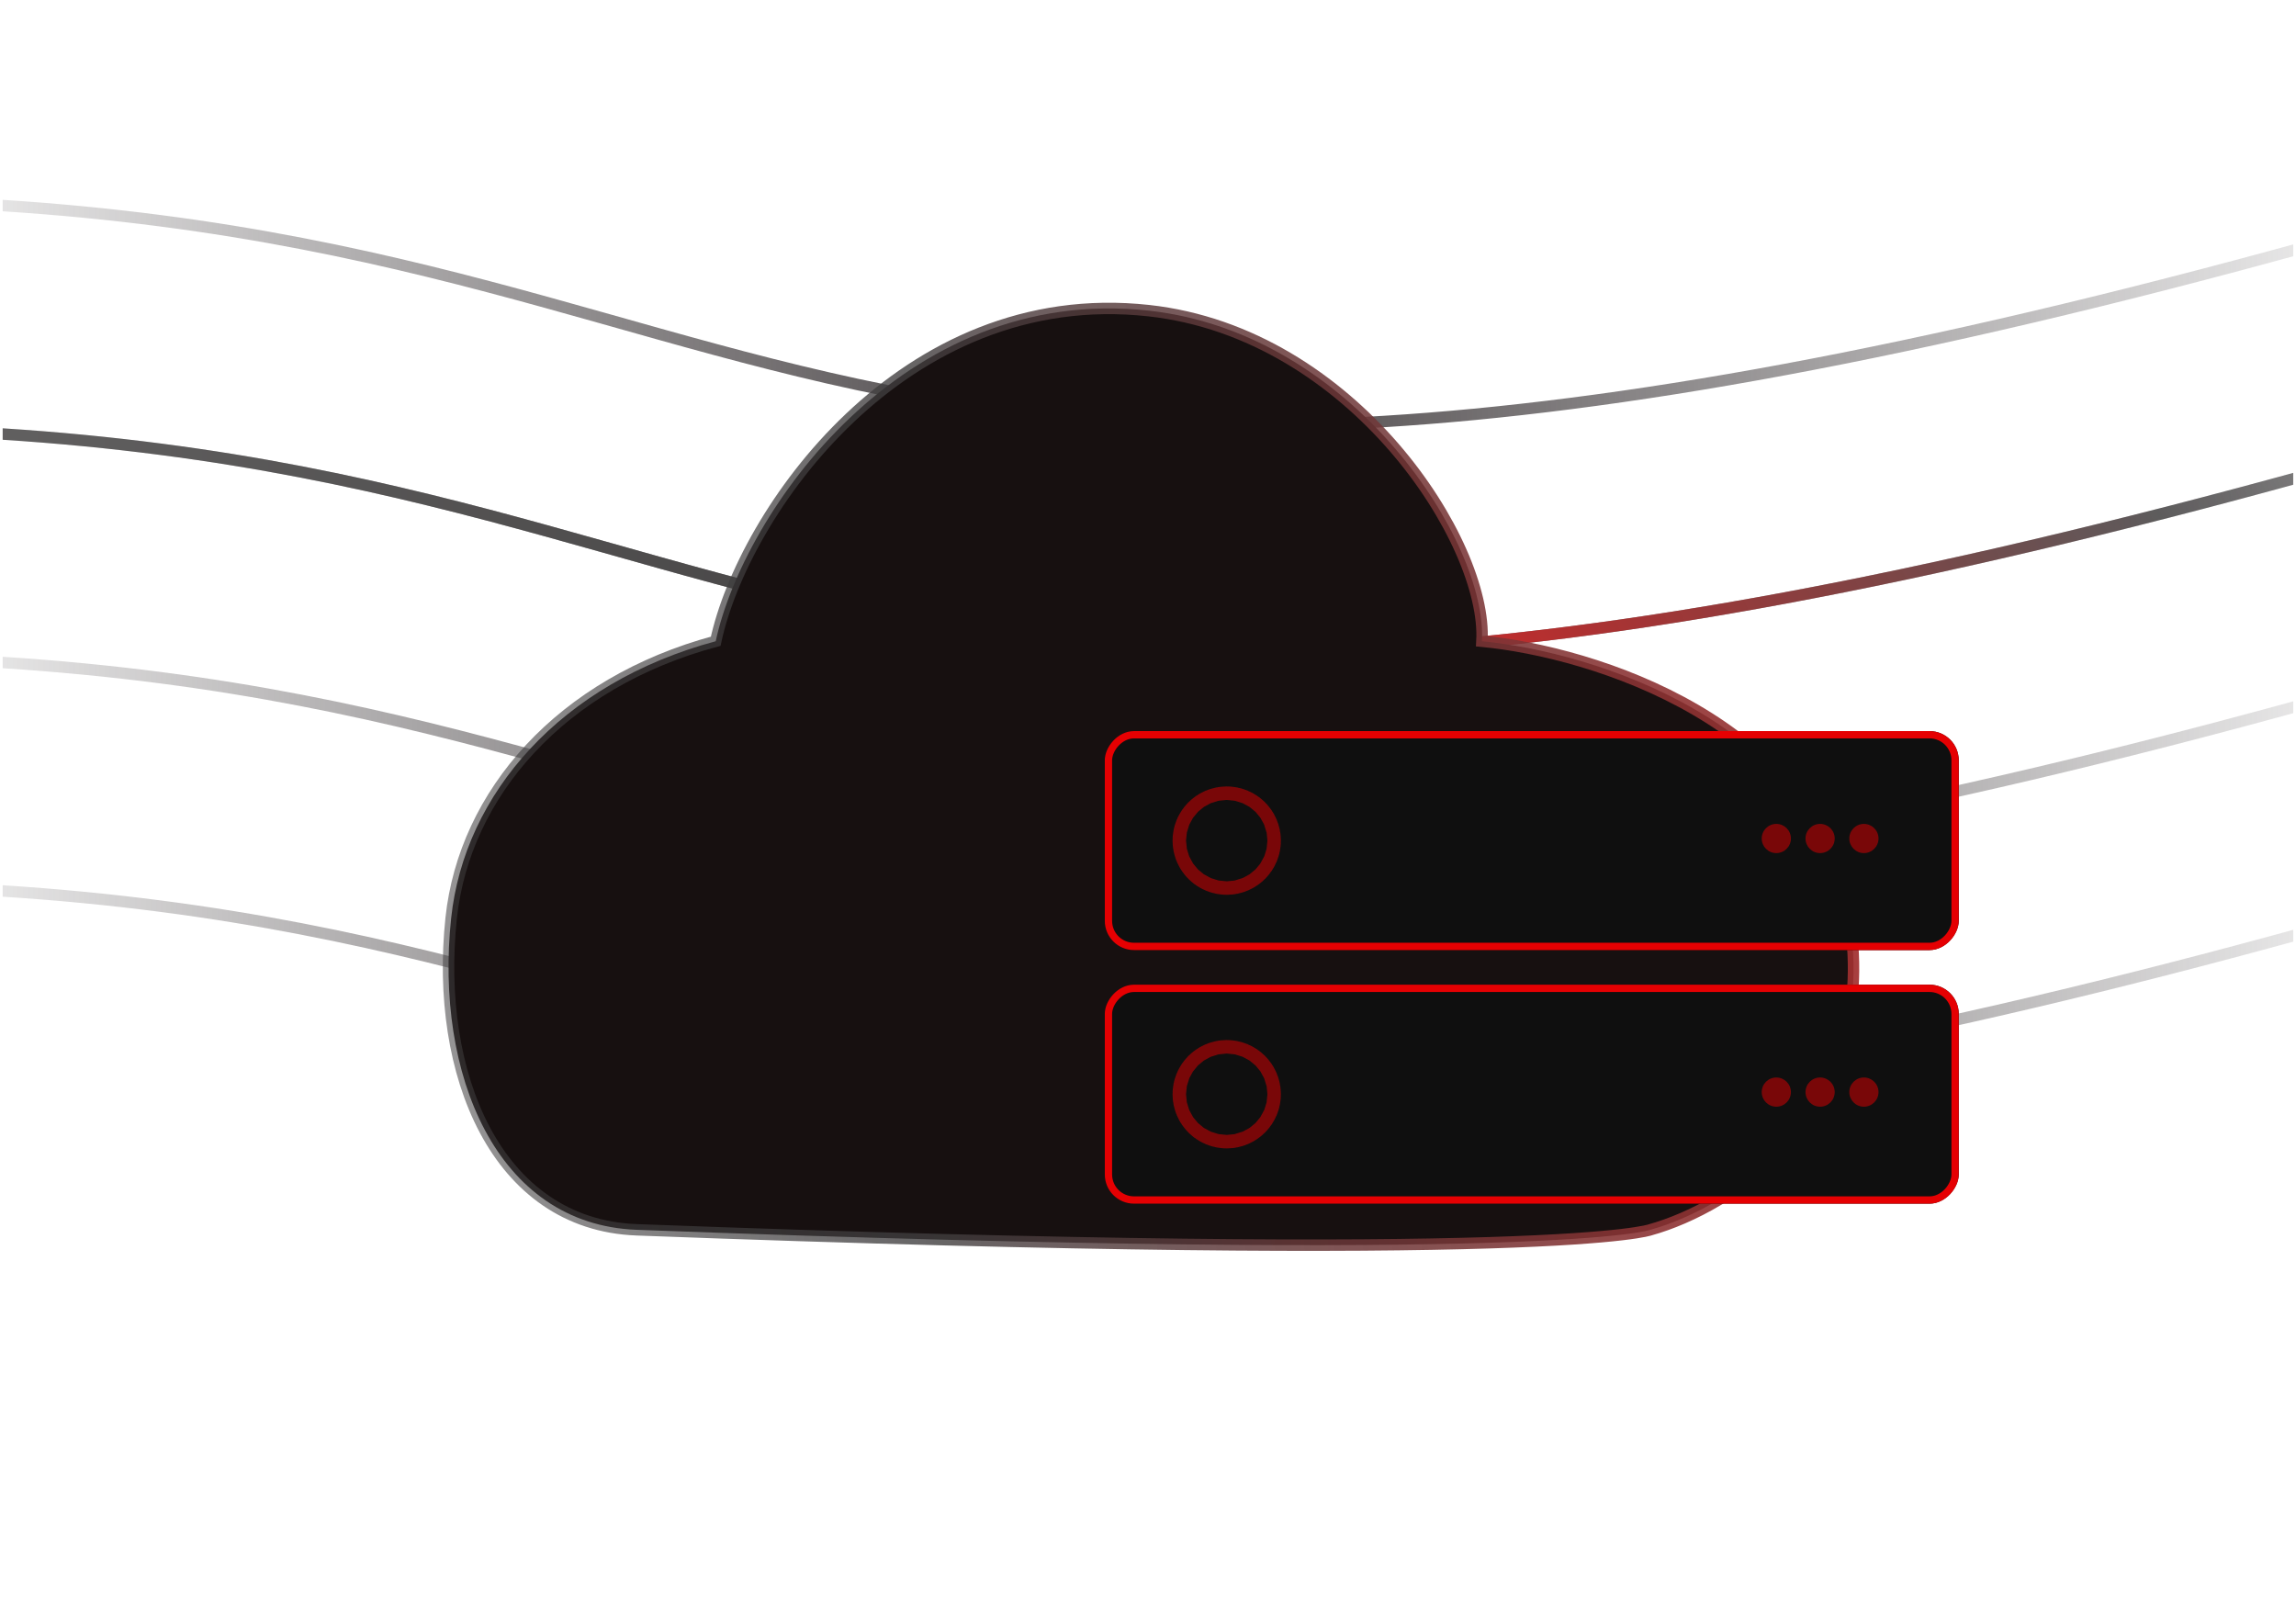 <svg width="201" height="140" viewBox="0 0 201 140" fill="none" xmlns="http://www.w3.org/2000/svg">
<g clip-path="url(#clip0_5784_7917)">
<path d="M-15.734 77.501C74.867 77.501 65.266 122.001 216.266 77.501" stroke="url(#paint0_linear_5784_7917)"/>
<path d="M-15.734 57.501C74.867 57.501 65.266 102.001 216.266 57.501" stroke="url(#paint1_linear_5784_7917)"/>
<path d="M-15.734 37.501C74.867 37.501 65.266 82.001 216.266 37.501" stroke="url(#paint2_linear_5784_7917)"/>
<path d="M-15.734 37.501C74.867 37.501 65.266 82.001 216.266 37.501" stroke="url(#paint3_linear_5784_7917)"/>
<path d="M-15.734 17.501C74.867 17.501 65.266 62.001 216.266 17.501" stroke="url(#paint4_linear_5784_7917)"/>
<path d="M39.495 80.38C38.051 93.958 43.417 107.195 55.738 107.657C136.423 110.681 144.473 107.657 144.473 107.657C151.391 105.738 164.566 97.595 161.919 80.38C159.272 63.166 139.359 57.044 129.734 56.134C130.235 47.547 118.499 29.164 100.557 27.193C78.977 24.823 65.062 44.921 62.656 56.134C49.12 59.771 40.655 69.47 39.495 80.38Z" fill="#171010" stroke="url(#paint5_linear_5784_7917)"/>
<g clip-path="url(#clip1_5784_7917)">
<rect width="74.756" height="19.168" rx="2.556" transform="matrix(1 8.74228e-08 8.74228e-08 -1 96.719 105.369)" fill="#0F0F0F"/>
<path opacity="0.5" d="M107.982 95.788C107.982 96.114 107.718 96.379 107.392 96.379C107.066 96.379 106.802 96.114 106.802 95.788C106.802 95.462 107.066 95.198 107.392 95.198C107.718 95.198 107.982 95.462 107.982 95.788Z" stroke="url(#paint6_linear_5784_7917)" stroke-width="8.306"/>
<circle opacity="0.5" cx="1.278" cy="1.278" r="1.278" transform="matrix(1 0 0 -1 154.227 96.88)" fill="url(#paint7_linear_5784_7917)"/>
<circle opacity="0.5" cx="1.278" cy="1.278" r="1.278" transform="matrix(1 0 0 -1 158.061 96.88)" fill="url(#paint8_linear_5784_7917)"/>
<circle opacity="0.5" cx="1.278" cy="1.278" r="1.278" transform="matrix(1 0 0 -1 161.895 96.88)" fill="url(#paint9_linear_5784_7917)"/>
</g>
<rect x="0.319" y="-0.319" width="74.117" height="18.529" rx="2.236" transform="matrix(1 8.74228e-08 8.74228e-08 -1 96.719 104.73)" stroke="#E50002" stroke-width="0.639"/>
<g clip-path="url(#clip2_5784_7917)">
<rect width="74.756" height="19.168" rx="2.556" transform="matrix(1 8.74228e-08 8.74228e-08 -1 96.719 83.169)" fill="#0F0F0F"/>
<path opacity="0.5" d="M107.982 73.588C107.982 73.914 107.718 74.178 107.392 74.178C107.066 74.178 106.802 73.914 106.802 73.588C106.802 73.262 107.066 72.998 107.392 72.998C107.718 72.998 107.982 73.262 107.982 73.588Z" stroke="url(#paint10_linear_5784_7917)" stroke-width="8.306"/>
<circle opacity="0.5" cx="1.278" cy="1.278" r="1.278" transform="matrix(1 0 0 -1 154.227 74.68)" fill="url(#paint11_linear_5784_7917)"/>
<circle opacity="0.5" cx="1.278" cy="1.278" r="1.278" transform="matrix(1 0 0 -1 158.061 74.68)" fill="url(#paint12_linear_5784_7917)"/>
<circle opacity="0.5" cx="1.278" cy="1.278" r="1.278" transform="matrix(1 0 0 -1 161.895 74.68)" fill="url(#paint13_linear_5784_7917)"/>
</g>
<rect x="0.319" y="-0.319" width="74.117" height="18.529" rx="2.236" transform="matrix(1 8.74228e-08 8.74228e-08 -1 96.719 82.53)" stroke="#E50002" stroke-width="0.639"/>
</g>
<defs>
<linearGradient id="paint0_linear_5784_7917" x1="216.266" y1="78.501" x2="-15.734" y2="78.501" gradientUnits="userSpaceOnUse">
<stop stop-color="#403B3D" stop-opacity="0"/>
<stop offset="0.507" stop-color="#403B3D"/>
<stop offset="1" stop-color="#403B3D" stop-opacity="0"/>
</linearGradient>
<linearGradient id="paint1_linear_5784_7917" x1="216.266" y1="58.501" x2="-15.734" y2="58.501" gradientUnits="userSpaceOnUse">
<stop stop-color="#403B3D" stop-opacity="0"/>
<stop offset="0.507" stop-color="#403B3D"/>
<stop offset="1" stop-color="#403B3D" stop-opacity="0"/>
</linearGradient>
<linearGradient id="paint2_linear_5784_7917" x1="216.266" y1="38.501" x2="-15.734" y2="38.501" gradientUnits="userSpaceOnUse">
<stop stop-color="#403B3D" stop-opacity="0"/>
<stop offset="0.507" stop-color="#403B3D"/>
<stop offset="1" stop-color="#403B3D" stop-opacity="0"/>
</linearGradient>
<linearGradient id="paint3_linear_5784_7917" x1="-43.347" y1="46.053" x2="232.665" y2="-103.687" gradientUnits="userSpaceOnUse">
<stop offset="0.308" stop-color="#403E3F" stop-opacity="0.8"/>
<stop offset="0.434" stop-color="#DC2626"/>
<stop offset="0.652" stop-color="#403E3F" stop-opacity="0.8"/>
<stop offset="0.862" stop-color="#403E3F" stop-opacity="0"/>
</linearGradient>
<linearGradient id="paint4_linear_5784_7917" x1="216.266" y1="18.501" x2="-15.734" y2="18.501" gradientUnits="userSpaceOnUse">
<stop stop-color="#403B3D" stop-opacity="0"/>
<stop offset="0.507" stop-color="#403B3D"/>
<stop offset="1" stop-color="#403B3D" stop-opacity="0"/>
</linearGradient>
<linearGradient id="paint5_linear_5784_7917" x1="209.466" y1="-3.32" x2="-99.642" y2="7.08" gradientUnits="userSpaceOnUse">
<stop stop-color="#DC2626"/>
<stop offset="0.424" stop-color="#403E3F" stop-opacity="0.8"/>
<stop offset="0.862" stop-color="#403E3F" stop-opacity="0"/>
</linearGradient>
<linearGradient id="paint6_linear_5784_7917" x1="128.151" y1="114.172" x2="98.251" y2="104.104" gradientUnits="userSpaceOnUse">
<stop offset="0.151" stop-color="#E50002"/>
<stop offset="0.89" stop-color="#E50002"/>
</linearGradient>
<linearGradient id="paint7_linear_5784_7917" x1="6.871" y1="6.231" x2="-1.185" y2="3.518" gradientUnits="userSpaceOnUse">
<stop offset="0.151" stop-color="#E50002"/>
<stop offset="0.89" stop-color="#E50002"/>
</linearGradient>
<linearGradient id="paint8_linear_5784_7917" x1="6.871" y1="6.231" x2="-1.185" y2="3.518" gradientUnits="userSpaceOnUse">
<stop offset="0.151" stop-color="#E50002"/>
<stop offset="0.89" stop-color="#E50002"/>
</linearGradient>
<linearGradient id="paint9_linear_5784_7917" x1="6.871" y1="6.231" x2="-1.185" y2="3.518" gradientUnits="userSpaceOnUse">
<stop offset="0.151" stop-color="#E50002"/>
<stop offset="0.89" stop-color="#E50002"/>
</linearGradient>
<linearGradient id="paint10_linear_5784_7917" x1="128.151" y1="91.972" x2="98.251" y2="81.904" gradientUnits="userSpaceOnUse">
<stop offset="0.151" stop-color="#E50002"/>
<stop offset="0.89" stop-color="#E50002"/>
</linearGradient>
<linearGradient id="paint11_linear_5784_7917" x1="6.871" y1="6.231" x2="-1.185" y2="3.518" gradientUnits="userSpaceOnUse">
<stop offset="0.151" stop-color="#E50002"/>
<stop offset="0.89" stop-color="#E50002"/>
</linearGradient>
<linearGradient id="paint12_linear_5784_7917" x1="6.871" y1="6.231" x2="-1.185" y2="3.518" gradientUnits="userSpaceOnUse">
<stop offset="0.151" stop-color="#E50002"/>
<stop offset="0.89" stop-color="#E50002"/>
</linearGradient>
<linearGradient id="paint13_linear_5784_7917" x1="6.871" y1="6.231" x2="-1.185" y2="3.518" gradientUnits="userSpaceOnUse">
<stop offset="0.151" stop-color="#E50002"/>
<stop offset="0.89" stop-color="#E50002"/>
</linearGradient>
<clipPath id="clip0_5784_7917">
<rect width="200.523" height="140.002" fill="white" transform="translate(0.234)"/>
</clipPath>
<clipPath id="clip1_5784_7917">
<rect width="74.756" height="19.168" rx="2.556" transform="matrix(1 8.74228e-08 8.74228e-08 -1 96.719 105.369)" fill="white"/>
</clipPath>
<clipPath id="clip2_5784_7917">
<rect width="74.756" height="19.168" rx="2.556" transform="matrix(1 8.74228e-08 8.74228e-08 -1 96.719 83.169)" fill="white"/>
</clipPath>
</defs>
</svg>
